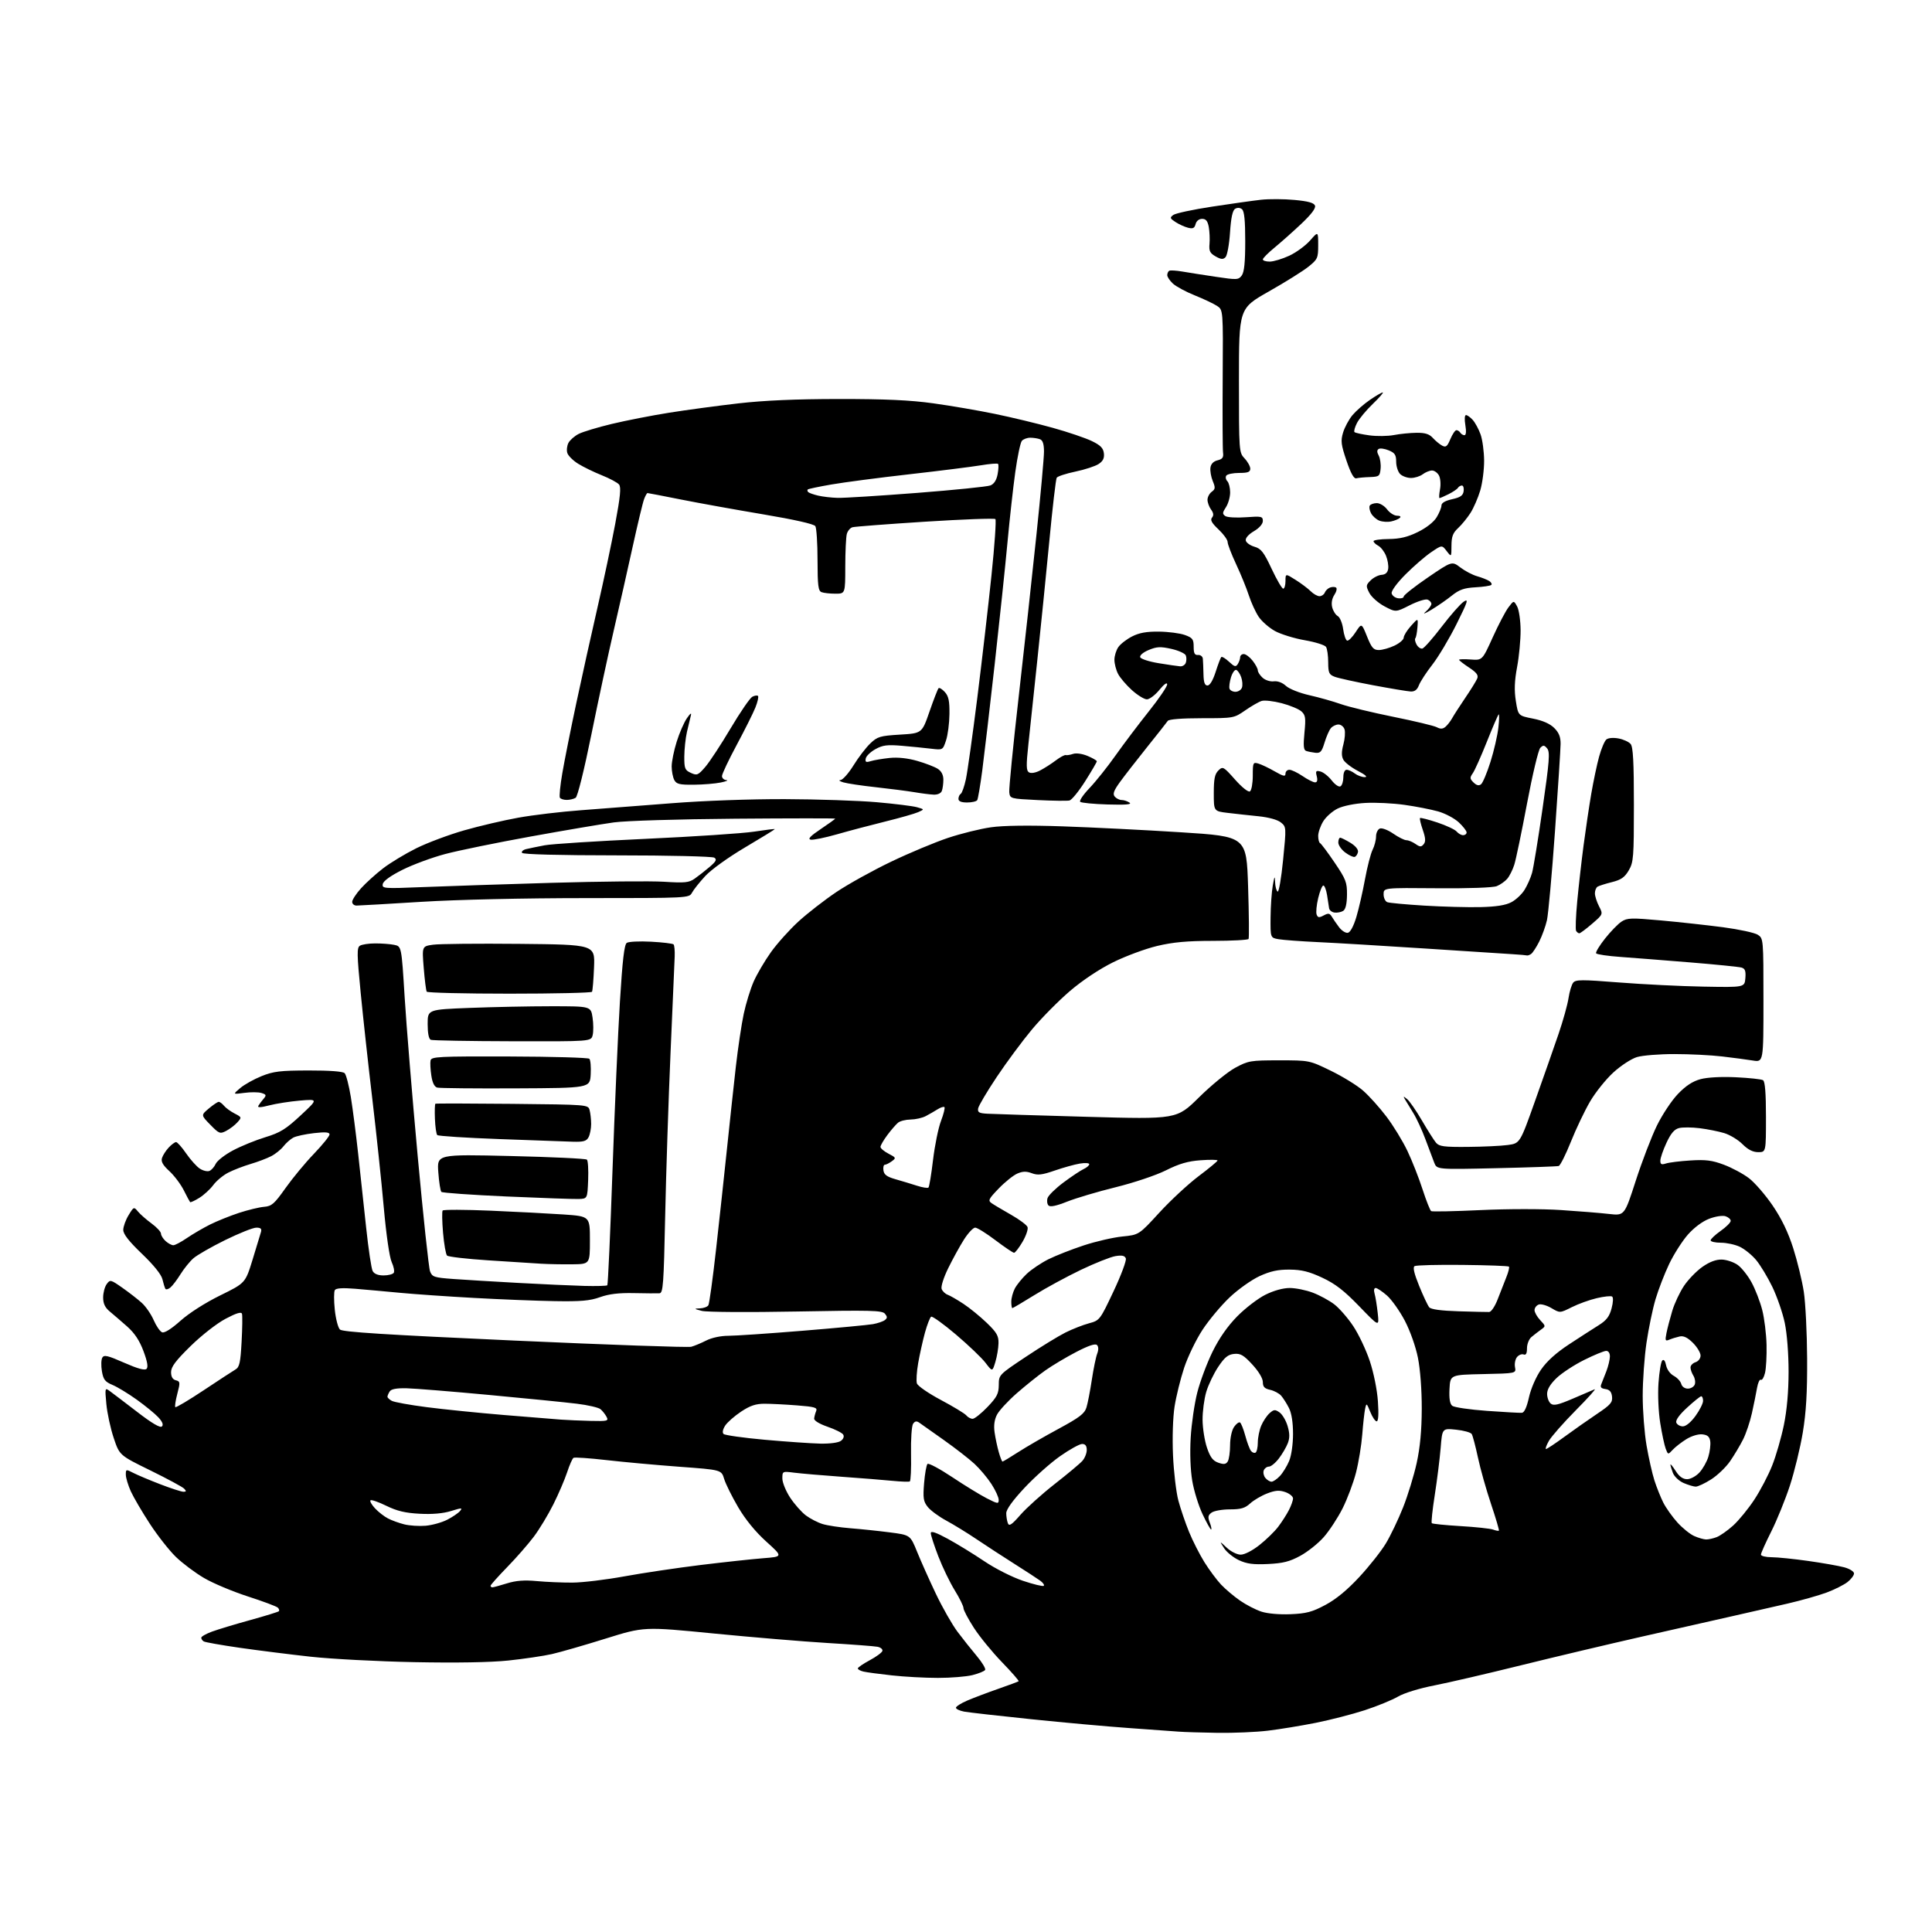 <?xml version="1.0" encoding="UTF-8" standalone="no"?>
<svg 
  version="1.1" 
  xmlns="http://www.w3.org/2000/svg" 
  xmlns:xlink="http://www.w3.org/1999/xlink" 
  xmlns:svg="http://www.w3.org/2000/svg"
  xmlns:rdf="http://www.w3.org/1999/02/22-rdf-syntax-ns#"
  xmlns:cc="http://creativecommons.org/ns#"
  xmlns:dc="http://purl.org/dc/elements/1.1/"
  viewBox="0 0 768 768"
  width="768"
  height="768"
>
<style>svg {background-color: white; }</style>"
<path stroke="none" fill="black" fill-rule="evenodd" d="M484.03,688.83C477.69,688.74 470.70,688.52 468.50,688.35C466.30,688.18 457.52,687.55 449.00,686.94C440.48,686.34 422.93,684.76 410.00,683.42C397.07,682.09 385.04,680.72 383.25,680.39C381.46,680.05 380.00,679.36 380.00,678.85C380.00,678.34 382.04,677.05 384.54,675.98C387.03,674.92 392.54,672.83 396.79,671.35C401.03,669.87 404.69,668.51 404.92,668.33C405.15,668.15 402.17,664.74 398.31,660.75C394.44,656.76 389.42,650.62 387.14,647.09C384.86,643.57 383.00,640.04 383.00,639.25C383.00,638.45 381.43,635.25 379.50,632.14C377.58,629.02 374.65,622.96 373.00,618.67C371.35,614.38 370.00,610.23 370.00,609.46C370.00,608.45 371.98,609.11 376.75,611.70C380.46,613.72 386.98,617.72 391.24,620.59C395.60,623.54 402.33,626.94 406.66,628.40C410.89,629.82 414.61,630.71 414.93,630.39C415.24,630.06 414.60,629.14 413.50,628.34C412.40,627.54 407.81,624.55 403.29,621.69C398.78,618.84 392.03,614.44 388.29,611.92C384.56,609.40 379.10,606.05 376.16,604.46C373.22,602.88 369.91,600.44 368.80,599.04C367.06,596.85 366.86,595.54 367.34,589.60C367.65,585.80 368.27,582.35 368.70,581.93C369.14,581.52 373.55,583.87 378.50,587.17C383.45,590.47 389.64,594.26 392.25,595.60C396.62,597.84 397.00,597.89 397.00,596.21C397.00,595.21 395.71,592.39 394.13,589.95C392.55,587.50 389.51,583.88 387.38,581.91C385.24,579.93 379.74,575.66 375.15,572.41C370.55,569.16 366.15,566.05 365.37,565.50C364.35,564.79 363.66,564.93 362.95,566.00C362.40,566.83 362.04,572.23 362.15,578.00C362.26,583.77 362.04,588.67 361.66,588.89C361.28,589.10 358.17,588.99 354.74,588.65C351.31,588.31 342.20,587.58 334.50,587.03C326.80,586.48 318.36,585.75 315.75,585.42C311.03,584.82 311.00,584.83 311.00,587.73C311.00,589.34 312.41,592.78 314.12,595.37C315.84,597.96 318.65,601.14 320.37,602.42C322.09,603.70 325.07,605.24 327.00,605.83C328.93,606.42 333.88,607.17 338.00,607.50C342.12,607.82 349.18,608.56 353.68,609.14C361.85,610.19 361.85,610.19 364.55,616.84C366.03,620.50 369.38,628.00 372.00,633.50C374.62,639.00 378.50,645.82 380.63,648.66C382.76,651.49 386.23,655.86 388.34,658.36C390.44,660.87 391.92,663.33 391.60,663.83C391.29,664.34 389.03,665.26 386.57,665.88C384.12,666.49 377.93,667.00 372.81,666.99C367.69,666.99 359.45,666.54 354.50,665.99C349.55,665.45 344.49,664.77 343.25,664.48C342.01,664.20 341.00,663.63 341.00,663.23C341.00,662.83 343.12,661.38 345.69,660.00C348.27,658.62 350.55,656.95 350.76,656.29C350.97,655.62 350.10,654.87 348.82,654.62C347.54,654.37 338.62,653.70 329.00,653.12C319.38,652.54 299.01,650.84 283.74,649.34C255.99,646.61 255.99,646.61 240.74,651.37C232.36,653.99 222.76,656.75 219.41,657.52C216.05,658.28 208.27,659.43 202.11,660.08C194.95,660.83 181.44,661.06 164.70,660.73C150.29,660.45 131.75,659.47 123.50,658.57C115.25,657.66 102.53,656.06 95.23,655.01C87.92,653.95 81.51,652.82 80.98,652.48C80.44,652.15 80.00,651.50 80.00,651.02C80.00,650.55 81.91,649.46 84.25,648.60C86.59,647.74 93.41,645.67 99.41,644.02C105.42,642.36 110.56,640.77 110.85,640.49C111.13,640.20 110.95,639.56 110.43,639.06C109.92,638.56 104.55,636.55 98.50,634.60C92.45,632.64 84.61,629.35 81.09,627.27C77.56,625.20 72.52,621.42 69.89,618.87C67.26,616.32 62.60,610.39 59.54,605.69C56.47,600.99 53.08,595.19 52.00,592.82C50.93,590.44 50.03,587.48 50.02,586.22C50.00,584.02 50.09,584.00 52.99,585.50C54.64,586.35 59.46,588.38 63.72,590.02C67.97,591.66 72.12,593.00 72.93,593.00C74.08,593.00 74.14,592.73 73.19,591.75C72.52,591.06 66.47,587.80 59.74,584.50C47.50,578.50 47.50,578.50 45.20,571.61C43.93,567.83 42.62,561.76 42.28,558.13C41.68,551.63 41.70,551.56 43.70,553.02C44.82,553.83 49.70,557.55 54.55,561.27C60.46,565.82 63.69,567.71 64.37,567.03C65.04,566.36 64.57,565.17 62.94,563.40C61.60,561.96 57.74,558.81 54.37,556.39C51.01,553.98 46.66,551.34 44.72,550.53C41.75,549.29 41.08,548.41 40.51,545.08C40.14,542.89 40.21,540.46 40.67,539.67C41.36,538.49 42.86,538.84 49.36,541.71C54.76,544.08 57.55,544.85 58.26,544.14C58.96,543.44 58.58,541.22 57.03,537.08C55.45,532.85 53.50,529.92 50.51,527.27C48.16,525.20 45.06,522.52 43.62,521.33C41.74,519.76 41.00,518.20 41.00,515.77C41.00,513.91 41.63,511.52 42.41,510.46C43.77,508.59 43.97,508.64 48.66,511.92C51.32,513.79 54.79,516.48 56.36,517.91C57.94,519.33 60.07,522.42 61.09,524.77C62.11,527.12 63.62,529.30 64.45,529.62C65.39,529.98 68.14,528.24 71.73,525.04C75.16,521.97 81.57,517.88 87.51,514.96C97.53,510.04 97.53,510.04 100.39,500.77C101.96,495.67 103.47,490.71 103.74,489.75C104.11,488.44 103.64,488.00 101.87,488.01C100.56,488.02 95.00,490.25 89.50,492.95C84.00,495.66 78.32,498.92 76.88,500.19C75.43,501.46 73.13,504.31 71.76,506.51C70.39,508.72 68.58,511.11 67.73,511.81C66.87,512.52 65.98,512.74 65.73,512.30C65.48,511.86 64.95,510.15 64.56,508.50C64.11,506.62 61.07,502.84 56.42,498.40C51.22,493.42 49.00,490.58 49.00,488.90C49.01,487.58 49.95,484.95 51.11,483.06C53.16,479.68 53.23,479.65 54.85,481.61C55.76,482.71 58.19,484.84 60.25,486.35C62.31,487.86 64.00,489.68 64.00,490.40C64.00,491.11 64.82,492.43 65.83,493.35C66.83,494.26 68.22,495.00 68.90,495.00C69.58,495.00 72.02,493.71 74.32,492.13C76.62,490.56 80.75,488.15 83.50,486.77C86.25,485.40 91.42,483.32 95.00,482.14C98.58,480.97 103.06,479.89 104.96,479.73C108.00,479.49 109.04,478.58 113.49,472.29C116.29,468.34 121.37,462.20 124.79,458.65C128.20,455.09 131.00,451.63 131.00,450.96C131.00,450.06 129.38,449.92 124.80,450.44C121.39,450.83 117.68,451.63 116.57,452.23C115.45,452.83 113.70,454.38 112.68,455.68C111.66,456.98 109.46,458.75 107.78,459.61C106.11,460.48 102.44,461.87 99.62,462.70C96.80,463.54 92.82,465.07 90.77,466.12C88.72,467.16 86.03,469.39 84.79,471.07C83.55,472.75 81.04,475.05 79.21,476.18C77.39,477.31 75.75,478.06 75.57,477.86C75.39,477.66 74.25,475.53 73.04,473.12C71.82,470.71 69.24,467.29 67.30,465.51C64.73,463.15 63.94,461.75 64.40,460.32C64.74,459.24 65.94,457.37 67.05,456.18C68.17,454.98 69.49,454.00 69.99,454.00C70.49,454.00 72.30,456.03 74.01,458.52C75.72,461.00 78.15,463.71 79.42,464.54C80.68,465.37 82.40,465.79 83.22,465.47C84.05,465.15 85.19,463.88 85.75,462.64C86.32,461.41 89.41,459.00 92.64,457.29C95.86,455.58 101.65,453.22 105.50,452.05C111.39,450.25 113.61,448.88 119.50,443.40C126.50,436.88 126.50,436.88 119.22,437.50C115.22,437.85 109.73,438.70 107.01,439.41C103.65,440.28 102.27,440.34 102.69,439.59C103.03,438.99 103.94,437.75 104.73,436.84C105.98,435.38 105.89,435.10 103.97,434.49C102.78,434.11 99.71,434.08 97.15,434.43C92.50,435.05 92.50,435.05 95.50,432.52C97.15,431.12 100.97,428.99 104.00,427.77C108.69,425.88 111.44,425.55 122.70,425.53C131.02,425.51 136.31,425.91 137.00,426.60C137.61,427.21 138.72,431.52 139.48,436.19C140.23,440.85 141.53,450.93 142.37,458.59C143.21,466.24 144.64,479.48 145.55,488.00C146.46,496.52 147.62,504.29 148.14,505.25C148.75,506.39 150.25,507.00 152.48,507.00C154.35,507.00 156.17,506.53 156.53,505.95C156.89,505.37 156.51,503.46 155.70,501.70C154.83,499.82 153.53,490.86 152.56,480.00C151.66,469.82 149.61,450.48 148.02,437.00C146.42,423.52 144.33,404.48 143.38,394.67C141.87,379.24 141.83,376.72 143.07,375.94C143.86,375.44 146.58,375.02 149.12,375.02C151.67,375.01 155.07,375.26 156.68,375.59C159.61,376.17 159.61,376.17 160.85,396.32C161.53,407.41 163.87,435.93 166.05,459.70C168.24,483.48 170.44,504.03 170.95,505.37C171.80,507.61 172.56,507.86 180.19,508.42C184.76,508.75 196.38,509.45 206.00,509.98C215.62,510.51 227.42,511.04 232.22,511.17C237.02,511.29 241.15,511.18 241.42,510.92C241.68,510.65 242.61,490.20 243.47,465.45C244.34,440.71 245.67,410.41 246.43,398.11C247.44,381.72 248.16,375.49 249.15,374.81C249.89,374.30 254.24,374.09 258.81,374.34C263.38,374.58 267.40,375.07 267.75,375.41C268.09,375.76 268.29,377.94 268.20,380.27C268.10,382.60 267.36,399.80 266.55,418.50C265.73,437.20 264.78,466.34 264.42,483.25C263.84,510.72 263.60,514.01 262.14,514.10C261.24,514.16 256.68,514.13 252.00,514.03C245.98,513.90 242.04,514.38 238.50,515.65C234.51,517.08 230.88,517.40 220.50,517.22C213.35,517.10 198.95,516.53 188.50,515.95C178.05,515.38 164.78,514.46 159.00,513.91C153.22,513.36 145.19,512.63 141.15,512.30C136.13,511.89 133.58,512.06 133.10,512.84C132.71,513.47 132.70,516.95 133.08,520.59C133.45,524.22 134.38,527.78 135.13,528.51C136.17,529.50 153.02,530.57 204.50,532.90C241.90,534.59 273.53,535.70 274.79,535.36C276.04,535.02 278.73,533.90 280.75,532.87C282.91,531.77 286.51,531.00 289.48,531.00C292.27,531.00 305.56,530.10 319.02,529.00C332.49,527.90 345.07,526.71 347.00,526.37C348.93,526.02 351.07,525.29 351.76,524.74C352.78,523.93 352.78,523.44 351.77,522.22C350.68,520.90 346.17,520.79 316.51,521.35C297.38,521.71 280.97,521.60 279.00,521.10C275.86,520.30 275.77,520.19 278.19,520.10C279.67,520.05 281.20,519.49 281.59,518.86C281.97,518.24 283.35,508.22 284.65,496.61C285.95,485.00 287.91,466.95 289.00,456.50C290.09,446.05 291.67,431.43 292.51,424.00C293.36,416.57 294.77,407.12 295.65,403.00C296.53,398.88 298.32,393.08 299.62,390.13C300.93,387.18 304.01,381.94 306.46,378.50C308.92,375.06 313.83,369.58 317.39,366.32C320.94,363.07 327.72,357.80 332.44,354.62C337.17,351.45 346.99,346.00 354.27,342.52C361.55,339.03 371.73,334.78 376.90,333.06C382.07,331.34 389.72,329.45 393.90,328.86C398.82,328.15 408.90,328.02 422.50,328.49C434.05,328.88 455.20,329.94 469.50,330.85C495.50,332.50 495.50,332.50 496.14,352.50C496.49,363.50 496.57,372.84 496.33,373.25C496.08,373.66 489.72,374.00 482.19,374.01C471.95,374.01 466.36,374.52 460.00,376.03C455.32,377.14 447.45,380.06 442.50,382.51C437.02,385.22 430.31,389.69 425.35,393.92C420.87,397.75 414.07,404.62 410.25,409.19C406.43,413.76 400.12,422.27 396.23,428.10C392.34,433.93 389.01,439.55 388.83,440.60C388.56,442.18 389.18,442.54 392.50,442.72C394.70,442.85 412.54,443.40 432.14,443.95C467.78,444.95 467.78,444.95 476.64,436.20C481.51,431.39 487.98,426.11 491.00,424.47C496.23,421.65 497.09,421.50 508.50,421.50C520.50,421.50 520.50,421.50 529.00,425.63C533.67,427.90 539.45,431.45 541.82,433.52C544.20,435.59 548.39,440.25 551.14,443.88C553.89,447.51 557.65,453.66 559.49,457.55C561.34,461.44 564.04,468.30 565.49,472.80C566.95,477.29 568.49,481.18 568.91,481.44C569.33,481.70 578.19,481.52 588.59,481.03C599.32,480.53 613.12,480.52 620.50,481.01C627.65,481.48 636.26,482.18 639.63,482.57C645.75,483.26 645.75,483.26 650.25,469.33C652.73,461.68 656.50,451.84 658.63,447.48C660.76,443.12 664.52,437.44 667.00,434.87C670.14,431.60 672.86,429.82 676.00,428.98C678.73,428.25 684.27,427.95 690.09,428.23C695.36,428.48 700.20,429.00 700.84,429.40C701.63,429.89 702.00,434.54 702.00,444.06C702.00,458.00 702.00,458.00 698.92,458.00C696.80,458.00 694.86,457.02 692.67,454.83C690.93,453.08 687.65,451.10 685.39,450.42C683.12,449.74 678.75,448.86 675.66,448.48C672.56,448.09 668.88,448.07 667.46,448.42C665.59,448.89 664.20,450.51 662.45,454.28C661.11,457.15 660.02,460.34 660.01,461.37C660.00,462.85 660.46,463.08 662.25,462.50C663.49,462.10 667.88,461.55 672.00,461.30C678.06,460.92 680.61,461.24 685.28,463.00C688.46,464.19 692.95,466.60 695.25,468.36C697.55,470.12 701.79,475.01 704.66,479.23C708.22,484.46 710.82,489.85 712.84,496.20C714.47,501.31 716.36,509.10 717.04,513.50C717.71,517.90 718.31,529.83 718.36,540.00C718.43,553.62 717.97,561.40 716.63,569.50C715.62,575.55 713.31,585.03 711.50,590.58C709.68,596.12 706.35,604.32 704.10,608.80C701.84,613.29 700.00,617.42 700.00,617.98C700.00,618.54 701.91,619.01 704.25,619.02C706.59,619.03 713.16,619.70 718.86,620.51C724.56,621.32 730.97,622.45 733.11,623.03C735.26,623.61 737.00,624.70 737.00,625.47C737.00,626.23 735.84,627.77 734.42,628.89C733.00,630.00 729.28,631.87 726.17,633.04C723.05,634.20 716.00,636.20 710.50,637.47C705.00,638.75 695.33,640.95 689.00,642.37C682.67,643.79 666.48,647.45 653.00,650.51C639.52,653.57 617.70,658.74 604.50,662.01C591.30,665.28 575.86,668.87 570.18,669.98C564.17,671.15 558.11,673.02 555.68,674.45C553.38,675.79 547.45,678.22 542.50,679.84C537.55,681.45 528.77,683.71 523.00,684.86C517.23,686.01 508.69,687.41 504.03,687.97C499.37,688.54 490.37,688.92 484.03,688.83zM513.03,641.67C519.29,641.41 521.61,640.79 526.86,637.99C531.08,635.74 535.54,632.07 540.33,626.90C544.28,622.65 549.03,616.64 550.90,613.54C552.77,610.44 555.85,604.00 557.74,599.24C559.63,594.48 562.07,586.52 563.16,581.54C564.52,575.30 565.14,568.63 565.17,560.00C565.19,552.54 564.58,544.37 563.65,539.73C562.75,535.24 560.54,529.02 558.42,524.97C556.40,521.13 553.21,516.64 551.34,514.99C549.46,513.35 547.44,512.00 546.85,512.00C546.20,512.00 546.03,512.90 546.42,514.25C546.78,515.49 547.34,518.98 547.67,522.00C548.27,527.50 548.27,527.50 540.35,519.30C534.30,513.04 530.82,510.34 525.65,507.92C520.41,505.47 517.45,504.73 512.67,504.69C508.02,504.65 505.06,505.29 500.71,507.27C497.54,508.73 492.18,512.52 488.82,515.71C485.45,518.89 480.60,524.69 478.03,528.60C475.47,532.50 472.17,539.31 470.71,543.73C469.25,548.15 467.54,555.08 466.91,559.13C466.24,563.41 465.98,571.54 466.29,578.50C466.58,585.10 467.54,593.20 468.42,596.50C469.30,599.80 471.22,605.42 472.68,609.00C474.15,612.58 476.90,617.98 478.78,621.00C480.67,624.02 483.63,628.01 485.35,629.85C487.08,631.69 490.48,634.56 492.90,636.24C495.31,637.92 499.14,639.90 501.40,640.64C503.83,641.44 508.56,641.86 513.03,641.67zM195.75,630.99C196.16,630.98 198.75,630.28 201.50,629.42C205.10,628.30 208.42,628.04 213.39,628.51C217.18,628.86 223.56,629.13 227.57,629.11C231.58,629.09 240.86,627.97 248.18,626.63C255.51,625.29 269.15,623.26 278.50,622.11C287.85,620.97 299.05,619.76 303.38,619.42C311.26,618.81 311.26,618.81 304.58,612.78C300.29,608.91 296.31,604.03 293.43,599.13C290.97,594.93 288.46,589.88 287.86,587.89C286.77,584.28 286.77,584.28 270.13,583.06C260.99,582.38 247.95,581.20 241.16,580.42C234.37,579.64 228.44,579.23 227.98,579.51C227.53,579.79 226.38,582.38 225.44,585.26C224.49,588.14 222.03,593.88 219.97,598.00C217.91,602.12 214.41,607.92 212.19,610.87C209.97,613.82 205.20,619.28 201.58,622.99C197.96,626.71 195.00,630.03 195.00,630.37C195.00,630.72 195.34,631.00 195.75,630.99zM504.04,621.72C498.17,622.00 495.61,621.66 492.46,620.18C490.24,619.14 487.59,616.98 486.57,615.39C484.72,612.50 484.72,612.50 487.67,615.25C489.32,616.79 491.75,618.00 493.21,618.00C494.73,618.00 497.86,616.39 500.66,614.17C503.32,612.07 506.67,608.81 508.10,606.92C509.53,605.04 511.45,602.06 512.35,600.30C513.26,598.54 514.00,596.45 514.00,595.65C514.00,594.85 512.62,593.72 510.94,593.13C508.55,592.30 506.97,592.42 503.69,593.68C501.39,594.57 498.35,596.36 496.95,597.65C494.91,599.52 493.27,600.00 488.89,600.00C485.86,600.00 482.59,600.58 481.63,601.28C480.20,602.32 480.07,603.06 480.92,605.28C481.49,606.78 481.72,608.00 481.43,608.00C481.15,608.00 479.62,605.26 478.03,601.90C476.45,598.55 474.60,592.59 473.94,588.65C473.21,584.32 472.96,577.56 473.32,571.50C473.64,566.00 474.82,557.90 475.95,553.50C477.07,549.10 479.80,541.82 482.00,537.33C484.67,531.91 487.98,527.17 491.82,523.26C495.02,520.02 500.05,516.16 503.01,514.68C506.34,513.02 510.03,512.00 512.69,512.00C515.05,512.00 519.18,512.84 521.87,513.86C524.56,514.88 528.39,516.96 530.37,518.47C532.36,519.99 535.75,523.87 537.90,527.10C540.06,530.32 543.03,536.59 544.51,541.03C546.06,545.68 547.43,552.46 547.74,557.05C548.10,562.22 547.92,565.00 547.25,565.00C546.68,565.00 545.53,563.31 544.70,561.25C543.26,557.67 543.17,557.62 542.66,560.00C542.36,561.38 541.85,565.99 541.52,570.25C541.19,574.52 540.07,581.33 539.03,585.39C537.99,589.45 535.58,595.86 533.68,599.64C531.77,603.41 528.41,608.54 526.21,611.03C524.01,613.53 519.82,616.87 516.89,618.46C512.68,620.76 510.02,621.43 504.04,621.72zM678.18,611.96C679.11,611.98 681.00,611.57 682.38,611.04C683.76,610.52 686.72,608.44 688.95,606.43C691.18,604.41 694.97,599.78 697.37,596.13C699.77,592.48 702.98,586.36 704.49,582.51C706.01,578.67 708.09,571.47 709.11,566.51C710.32,560.64 710.98,553.25 710.99,545.32C710.99,538.16 710.37,530.13 709.47,525.86C708.63,521.86 706.40,515.42 704.53,511.54C702.65,507.67 699.75,502.87 698.09,500.88C696.43,498.89 693.52,496.53 691.63,495.63C689.74,494.73 686.35,494.00 684.10,494.00C681.84,494.00 680.00,493.58 680.00,493.06C680.00,492.55 681.79,490.86 683.98,489.31C686.17,487.77 687.97,485.97 687.98,485.32C687.99,484.67 687.06,483.84 685.90,483.47C684.73,483.10 681.86,483.54 679.42,484.48C676.77,485.49 673.42,487.99 670.95,490.79C668.71,493.34 665.36,498.60 663.51,502.47C661.67,506.33 659.23,512.65 658.09,516.50C656.95,520.35 655.34,528.11 654.51,533.74C653.68,539.38 653.00,548.88 653.00,554.86C653.00,560.84 653.69,569.73 654.53,574.62C655.37,579.50 656.78,585.75 657.66,588.50C658.55,591.25 660.13,595.21 661.18,597.30C662.23,599.38 664.75,602.94 666.79,605.20C668.83,607.46 671.85,609.89 673.50,610.61C675.15,611.33 677.26,611.94 678.18,611.96zM595.84,608.46C596.02,608.30 594.61,603.51 592.70,597.83C590.79,592.15 588.45,583.84 587.50,579.37C586.54,574.89 585.43,570.70 585.04,570.06C584.64,569.41 581.84,568.63 578.81,568.32C573.31,567.75 573.31,567.75 572.68,575.63C572.32,579.96 571.27,588.33 570.35,594.24C569.42,600.15 568.88,605.22 569.16,605.49C569.44,605.77 574.58,606.29 580.58,606.65C586.59,607.00 592.40,607.63 593.50,608.03C594.60,608.44 595.65,608.63 595.84,608.46zM169.18,606.51C171.76,606.29 175.61,605.22 177.75,604.13C179.89,603.04 182.19,601.47 182.87,600.65C183.97,599.33 183.56,599.33 179.30,600.65C176.15,601.63 171.87,602.01 166.86,601.74C161.11,601.44 157.82,600.66 153.55,598.57C150.43,597.04 147.60,596.07 147.27,596.40C146.93,596.73 147.75,598.17 149.08,599.60C150.41,601.02 152.72,602.83 154.22,603.60C155.71,604.38 158.64,605.44 160.72,605.96C162.80,606.48 166.61,606.73 169.18,606.51zM405.64,602.17C408.04,599.42 414.16,593.92 419.25,589.93C424.34,585.95 429.29,581.81 430.25,580.73C431.21,579.66 432.00,577.70 432.00,576.39C432.00,574.73 431.43,574.00 430.16,574.00C429.14,574.00 425.19,576.19 421.37,578.87C417.56,581.55 411.19,587.23 407.22,591.48C402.56,596.46 400.00,600.02 400.00,601.52C400.00,602.79 400.29,604.58 400.64,605.50C401.15,606.82 402.15,606.16 405.64,602.17zM674.05,590.96C673.20,590.94 671.03,590.28 669.24,589.51C667.43,588.72 665.54,586.93 664.99,585.48C664.45,584.04 664.01,582.56 664.02,582.18C664.03,581.81 664.97,582.96 666.12,584.75C667.53,586.97 668.98,588.00 670.65,588.00C672.01,588.00 674.18,586.83 675.55,585.35C676.90,583.89 678.50,581.06 679.10,579.05C679.70,577.05 680.04,574.31 679.85,572.96C679.59,571.12 678.80,570.42 676.73,570.18C675.13,570.00 672.45,570.80 670.39,572.07C668.43,573.28 665.98,575.18 664.95,576.29C663.07,578.31 663.07,578.31 662.14,575.87C661.63,574.53 660.65,569.95 659.97,565.69C659.26,561.30 658.96,554.46 659.27,549.86C659.58,545.41 660.25,541.35 660.78,540.82C661.37,540.23 661.94,540.93 662.30,542.73C662.62,544.37 663.93,546.16 665.35,546.92C666.71,547.65 668.05,549.09 668.32,550.12C668.61,551.22 669.70,552.00 670.94,552.00C672.11,552.00 673.34,551.27 673.69,550.37C674.03,549.47 673.79,547.90 673.16,546.88C672.52,545.86 672.00,544.38 672.00,543.58C672.00,542.79 672.90,541.85 674.00,541.50C675.13,541.14 676.00,539.99 676.00,538.86C676.00,537.75 674.64,535.48 672.97,533.81C670.85,531.70 669.26,530.93 667.72,531.26C666.50,531.53 664.66,532.09 663.64,532.52C661.97,533.22 661.85,532.95 662.45,529.90C662.82,528.03 663.86,524.06 664.75,521.08C665.65,518.09 667.76,513.61 669.44,511.11C671.12,508.61 674.42,505.22 676.76,503.58C679.63,501.58 682.15,500.64 684.47,500.70C686.36,500.76 689.19,501.71 690.76,502.83C692.32,503.94 694.81,507.07 696.28,509.78C697.76,512.49 699.66,517.42 700.51,520.72C701.36,524.03 702.13,530.28 702.23,534.62C702.33,538.95 702.06,543.97 701.62,545.76C701.19,547.55 700.45,548.78 699.97,548.48C699.49,548.19 698.81,549.64 698.45,551.72C698.10,553.80 697.18,558.32 696.41,561.77C695.65,565.22 694.05,569.95 692.87,572.27C691.69,574.60 689.39,578.45 687.75,580.84C686.11,583.23 682.71,586.49 680.19,588.09C677.67,589.69 674.91,590.98 674.05,590.96zM505.45,589.00C506.11,589.00 507.61,587.98 508.78,586.74C509.95,585.49 511.60,582.81 512.45,580.77C513.35,578.61 514.00,574.11 514.00,569.98C514.00,565.44 513.42,561.75 512.38,559.70C511.49,557.94 510.09,555.74 509.28,554.81C508.46,553.88 506.49,552.83 504.90,552.48C502.67,551.99 502.00,551.28 502.00,549.40C502.00,547.92 500.35,545.17 497.83,542.43C494.36,538.67 493.13,537.95 490.58,538.20C488.16,538.44 486.80,539.54 484.26,543.35C482.48,546.02 480.34,550.49 479.51,553.28C478.68,556.08 478.02,561.09 478.04,564.43C478.07,567.77 478.86,572.74 479.79,575.49C481.10,579.32 482.15,580.70 484.31,581.45C486.48,582.21 487.33,582.09 488.04,580.96C488.55,580.16 488.98,577.24 488.98,574.47C488.99,571.55 489.66,568.51 490.57,567.21C491.43,565.97 492.49,565.19 492.93,565.46C493.37,565.73 494.31,568.10 495.02,570.72C495.73,573.35 496.74,576.06 497.27,576.74C497.80,577.42 498.63,577.73 499.11,577.43C499.60,577.13 500.00,575.32 500.00,573.41C500.00,571.50 500.61,568.49 501.36,566.72C502.11,564.95 503.60,562.72 504.67,561.77C506.37,560.26 506.86,560.22 508.63,561.45C509.74,562.23 511.18,564.65 511.83,566.84C512.70,569.74 512.73,571.57 511.94,573.65C511.35,575.21 509.75,577.96 508.38,579.75C507.02,581.54 505.23,583.00 504.42,583.00C503.60,583.00 502.68,583.68 502.36,584.51C502.04,585.34 502.33,586.69 503.01,587.51C503.69,588.33 504.79,589.00 505.45,589.00zM398.51,581.00C398.74,581.00 401.55,579.31 404.74,577.25C407.94,575.19 415.14,571.02 420.75,568.00C429.10,563.49 431.11,561.96 431.88,559.50C432.39,557.85 433.35,552.91 434.01,548.53C434.67,544.15 435.63,539.46 436.15,538.12C436.74,536.55 436.71,535.31 436.07,534.67C435.39,533.99 432.66,534.91 427.78,537.45C423.78,539.53 418.25,542.83 415.50,544.78C412.75,546.72 407.66,550.80 404.18,553.84C400.71,556.88 397.17,560.71 396.32,562.35C395.28,564.35 394.97,566.68 395.37,569.42C395.69,571.66 396.44,575.19 397.03,577.25C397.61,579.31 398.28,581.00 398.51,581.00zM614.57,576.00C614.95,576.00 618.24,573.82 621.88,571.15C625.52,568.48 631.34,564.40 634.81,562.07C640.23,558.44 641.07,557.47 640.81,555.17C640.59,553.25 639.85,552.41 638.17,552.17C636.43,551.92 636.03,551.42 636.56,550.17C636.95,549.25 637.86,546.92 638.59,545.00C639.32,543.08 639.93,540.49 639.96,539.25C639.98,537.88 639.40,537.00 638.48,537.00C637.64,537.00 633.70,538.62 629.73,540.60C625.75,542.58 620.81,545.82 618.75,547.80C616.25,550.21 615.00,552.30 615.00,554.08C615.00,555.55 615.64,557.29 616.43,557.94C617.57,558.89 619.38,558.48 625.18,556.00C629.21,554.27 633.12,552.60 633.88,552.27C634.64,551.95 631.26,555.72 626.38,560.64C621.50,565.57 616.69,571.04 615.69,572.80C614.70,574.56 614.19,576.00 614.57,576.00zM326.06,573.86C329.96,573.94 333.30,573.49 334.29,572.75C335.29,572.00 335.65,571.00 335.18,570.26C334.74,569.57 331.94,568.17 328.94,567.14C325.68,566.01 323.56,564.71 323.64,563.88C323.72,563.12 324.07,561.78 324.44,560.90C325.00,559.54 323.87,559.21 316.80,558.66C312.23,558.30 306.44,558.01 303.92,558.01C300.46,558.00 298.19,558.76 294.60,561.14C292.00,562.87 289.15,565.36 288.28,566.69C287.33,568.15 287.06,569.46 287.62,570.02C288.12,570.52 295.50,571.56 304.02,572.33C312.53,573.09 322.45,573.78 326.06,573.86zM668.96,567.00C670.19,567.00 672.17,565.36 673.99,562.85C675.65,560.57 677.00,557.87 677.00,556.85C677.00,555.83 676.66,555.02 676.25,555.04C675.84,555.06 673.32,557.09 670.65,559.55C667.55,562.39 666.00,564.56 666.36,565.51C666.68,566.33 667.85,567.00 668.96,567.00zM234.79,564.83C241.56,564.99 242.00,564.87 241.09,563.17C240.55,562.16 239.47,560.80 238.69,560.16C237.91,559.51 233.72,558.54 229.38,558.01C225.05,557.47 209.35,555.90 194.50,554.52C179.65,553.13 164.86,551.94 161.64,551.86C157.62,551.77 155.51,552.17 154.91,553.12C154.43,553.88 154.02,554.82 154.02,555.21C154.01,555.61 154.79,556.35 155.75,556.86C156.71,557.38 162.96,558.51 169.64,559.37C176.32,560.24 190.04,561.63 200.14,562.47C210.24,563.31 220.53,564.14 223.00,564.32C225.47,564.50 230.78,564.73 234.79,564.83zM386.64,564.00C387.41,564.00 390.05,561.89 392.52,559.32C396.31,555.36 397.00,554.01 397.03,550.57C397.05,546.51 397.09,546.48 407.78,539.36C413.67,535.43 420.76,531.09 423.52,529.71C426.28,528.33 430.48,526.68 432.87,526.04C437.16,524.88 437.25,524.76 442.66,513.30C445.66,506.94 447.85,501.06 447.54,500.24C447.12,499.14 446.03,498.90 443.44,499.32C441.50,499.63 435.32,502.09 429.70,504.77C424.09,507.46 415.75,511.98 411.17,514.83C406.59,517.67 402.65,520.00 402.42,520.00C402.19,520.00 402.00,518.85 402.00,517.45C402.00,516.05 402.64,513.69 403.41,512.20C404.19,510.72 406.33,508.08 408.16,506.36C410.00,504.63 413.87,502.03 416.76,500.58C419.66,499.14 425.96,496.66 430.76,495.08C435.57,493.49 442.48,491.90 446.13,491.53C452.76,490.87 452.76,490.87 460.85,482.04C465.30,477.19 472.33,470.67 476.47,467.55C480.61,464.44 484.00,461.63 484.00,461.31C484.00,460.99 480.96,460.95 477.25,461.22C472.19,461.59 468.75,462.59 463.50,465.22C459.56,467.19 450.82,470.13 443.50,471.94C436.35,473.70 427.65,476.29 424.16,477.68C419.90,479.38 417.48,479.88 416.81,479.21C416.25,478.65 416.08,477.33 416.42,476.25C416.76,475.18 419.62,472.39 422.77,470.04C425.92,467.69 429.51,465.30 430.75,464.72C431.99,464.15 433.00,463.28 433.00,462.79C433.00,462.31 431.31,462.19 429.25,462.54C427.19,462.88 422.70,464.13 419.28,465.31C414.22,467.06 412.52,467.26 410.16,466.37C407.99,465.55 406.54,465.58 404.38,466.52C402.80,467.21 399.48,469.88 397.00,472.45C392.93,476.68 392.67,477.24 394.22,478.31C395.17,478.97 398.64,481.02 401.92,482.89C405.20,484.75 408.15,486.95 408.46,487.77C408.78,488.59 407.88,491.23 406.48,493.63C405.07,496.03 403.55,498.00 403.11,498.00C402.66,498.00 399.33,495.75 395.69,493.00C392.06,490.25 388.44,488.00 387.65,488.00C386.86,488.00 384.85,490.14 383.19,492.75C381.53,495.36 378.72,500.48 376.93,504.13C375.08,507.91 373.96,511.46 374.32,512.40C374.67,513.30 375.75,514.34 376.73,514.69C377.70,515.05 380.52,516.67 383.00,518.31C385.48,519.94 389.64,523.34 392.25,525.85C396.22,529.68 396.99,531.00 396.92,533.96C396.88,535.91 396.32,539.26 395.67,541.41C394.49,545.32 394.49,545.32 391.75,541.73C390.24,539.76 384.96,534.71 380.01,530.51C375.06,526.31 370.62,523.12 370.15,523.41C369.67,523.70 368.57,526.55 367.69,529.72C366.82,532.90 365.61,538.33 365.00,541.80C364.39,545.26 364.16,548.92 364.48,549.92C364.79,550.93 369.09,553.89 374.02,556.51C378.94,559.13 383.49,561.88 384.11,562.63C384.73,563.39 385.87,564.00 386.64,564.00zM604.98,561.61C605.94,561.53 606.92,559.38 607.78,555.49C608.56,551.99 610.55,547.41 612.57,544.47C614.88,541.11 618.59,537.76 623.76,534.37C628.02,531.58 633.30,528.17 635.50,526.80C638.58,524.88 639.77,523.33 640.62,520.13C641.28,517.65 641.36,515.72 640.82,515.39C640.32,515.08 637.56,515.37 634.70,516.05C631.84,516.72 627.38,518.33 624.80,519.63C620.09,521.99 620.09,521.99 616.68,519.97C614.80,518.87 612.53,518.24 611.63,518.59C610.74,518.93 610.00,519.92 610.00,520.79C610.00,521.66 611.01,523.45 612.25,524.77C614.49,527.15 614.49,527.17 612.50,528.60C611.40,529.39 609.71,530.70 608.75,531.51C607.79,532.32 607.00,534.32 607.00,535.96C607.00,538.04 606.60,538.78 605.66,538.42C604.92,538.14 603.75,538.60 603.04,539.45C602.34,540.30 601.98,542.10 602.24,543.47C602.71,545.94 602.71,545.94 589.61,546.22C576.50,546.50 576.50,546.50 576.20,552.09C576.00,555.91 576.34,558.04 577.28,558.82C578.03,559.44 584.24,560.35 591.07,560.84C597.91,561.33 604.17,561.68 604.98,561.61zM80.94,552.67C86.87,548.72 92.57,545.00 93.61,544.39C95.20,543.46 95.59,541.69 96.04,533.39C96.34,527.95 96.41,522.94 96.19,522.25C95.91,521.37 93.94,521.97 89.64,524.25C86.17,526.09 80.14,530.80 75.75,535.10C69.81,540.92 68.00,543.34 68.00,545.44C68.00,547.29 68.62,548.35 69.89,548.68C71.64,549.14 71.68,549.52 70.49,554.03C69.79,556.70 69.43,559.09 69.69,559.36C69.95,559.62 75.01,556.61 80.94,552.67zM591.97,521.54C592.79,521.51 594.28,519.27 595.35,516.49C596.40,513.75 597.94,509.81 598.78,507.74C599.62,505.67 600.09,503.76 599.83,503.50C599.56,503.23 591.26,502.92 581.38,502.82C571.50,502.71 562.92,502.93 562.31,503.31C561.56,503.77 562.15,506.29 564.14,511.18C565.75,515.14 567.55,518.95 568.13,519.66C568.83,520.50 572.77,521.04 579.85,521.26C585.71,521.44 591.16,521.57 591.97,521.54zM227.50,502.58C223.65,502.63 218.03,502.52 215.00,502.34C211.97,502.15 202.55,501.55 194.05,501.00C185.55,500.45 178.19,499.59 177.71,499.11C177.22,498.62 176.51,494.56 176.12,490.08C175.74,485.60 175.66,481.61 175.96,481.21C176.26,480.80 184.82,480.83 195.00,481.26C205.18,481.69 218.22,482.38 224.00,482.77C234.50,483.50 234.50,483.50 234.50,493.00C234.50,502.50 234.50,502.50 227.50,502.58zM230.00,476.62C228.07,476.68 215.17,476.23 201.33,475.62C187.49,475.00 175.84,474.18 175.45,473.79C175.06,473.39 174.51,469.87 174.23,465.95C173.72,458.84 173.72,458.84 203.11,459.54C219.27,459.92 232.86,460.56 233.30,460.97C233.74,461.37 233.96,465.03 233.80,469.10C233.50,476.50 233.50,476.50 230.00,476.62zM369.08,472.07C369.40,471.76 370.22,466.81 370.90,461.07C371.59,455.33 373.00,448.38 374.05,445.63C375.10,442.87 375.72,440.38 375.43,440.10C375.14,439.81 373.92,440.20 372.70,440.97C371.49,441.73 369.38,442.95 368.00,443.67C366.62,444.40 363.93,445.00 362.00,445.03C360.07,445.05 357.82,445.61 357.00,446.28C356.18,446.95 354.26,449.16 352.75,451.18C351.24,453.21 350.00,455.34 350.00,455.91C350.00,456.48 351.44,457.69 353.19,458.60C356.21,460.16 356.28,460.32 354.50,461.62C353.46,462.38 352.22,463.00 351.74,463.00C351.26,463.00 351.00,464.01 351.18,465.25C351.42,466.96 352.57,467.80 356.00,468.77C358.48,469.47 362.30,470.63 364.50,471.34C366.70,472.05 368.76,472.38 369.08,472.07zM594.85,464.37C571.21,464.91 571.21,464.91 570.14,462.21C569.55,460.72 567.97,456.52 566.63,452.88C565.28,449.23 563.10,444.51 561.77,442.38C560.44,440.24 558.97,437.82 558.49,437.00C557.73,435.69 557.84,435.68 559.36,436.92C560.32,437.70 562.97,441.52 565.24,445.42C567.51,449.31 570.03,453.29 570.84,454.25C572.09,455.73 574.00,455.99 583.40,455.91C589.51,455.86 596.69,455.53 599.36,455.16C604.22,454.50 604.22,454.50 610.26,437.50C613.59,428.15 617.77,416.21 619.56,410.97C621.35,405.73 623.13,399.34 623.51,396.77C623.90,394.20 624.73,391.44 625.36,390.64C626.35,389.38 628.75,389.37 643.66,390.55C653.10,391.29 668.18,392.04 677.16,392.20C693.50,392.50 693.50,392.50 693.81,388.83C694.04,386.00 693.70,385.05 692.31,384.63C691.31,384.34 682.17,383.41 672.00,382.58C661.83,381.75 649.33,380.77 644.23,380.40C639.13,380.04 634.74,379.39 634.48,378.96C634.21,378.53 635.80,375.90 638.01,373.11C640.22,370.32 643.17,367.28 644.57,366.36C646.87,364.86 648.41,364.81 660.31,365.89C667.56,366.55 678.67,367.77 685.00,368.60C691.33,369.44 697.51,370.78 698.75,371.58C700.98,373.03 701.00,373.23 701.00,397.65C701.00,422.26 701.00,422.26 696.75,421.57C694.41,421.19 688.90,420.46 684.50,419.95C680.10,419.43 671.60,419.01 665.62,419.01C659.63,419.00 652.93,419.54 650.73,420.20C648.51,420.86 644.31,423.60 641.33,426.33C638.36,429.04 634.19,434.25 632.06,437.90C629.92,441.56 626.50,448.74 624.45,453.86C622.40,458.98 620.22,463.32 619.61,463.50C619.00,463.68 607.86,464.08 594.85,464.37zM227.71,453.85C224.85,453.76 211.70,453.29 198.51,452.80C185.31,452.32 174.20,451.60 173.82,451.21C173.43,450.82 173.01,447.91 172.89,444.75C172.76,441.59 172.85,438.89 173.08,438.75C173.31,438.61 187.07,438.64 203.65,438.80C233.73,439.11 233.80,439.11 234.38,441.30C234.71,442.51 234.98,444.99 234.99,446.82C234.99,448.64 234.53,451.00 233.96,452.07C233.13,453.63 231.94,453.97 227.71,453.85zM89.90,449.55C87.46,450.81 87.08,450.67 83.59,447.09C79.87,443.29 79.87,443.29 83.01,440.64C84.74,439.19 86.51,438.00 86.95,438.00C87.39,438.00 88.34,438.70 89.05,439.57C89.77,440.43 91.66,441.81 93.27,442.64C96.12,444.11 96.14,444.19 94.34,446.17C93.33,447.29 91.33,448.81 89.90,449.55zM205.00,432.64C188.78,432.72 174.74,432.58 173.80,432.33C172.68,432.03 171.88,430.40 171.46,427.55C171.10,425.18 170.96,422.48 171.15,421.56C171.47,420.03 174.25,419.89 202.48,419.97C219.51,420.02 233.83,420.43 234.28,420.88C234.74,421.34 234.98,424.14 234.81,427.11C234.50,432.50 234.50,432.50 205.00,432.64zM203.73,413.92C186.55,413.88 171.94,413.62 171.25,413.34C170.45,413.02 170.00,410.75 170.00,407.07C170.00,401.31 170.00,401.31 186.66,400.66C195.82,400.30 210.42,400.00 219.10,400.00C234.88,400.00 234.88,400.00 235.55,404.49C235.92,406.96 235.94,410.11 235.59,411.49C234.96,414.00 234.96,414.00 203.73,413.92zM202.50,395.00C184.69,395.00 169.90,394.64 169.63,394.21C169.36,393.77 168.82,389.53 168.44,384.79C167.74,376.16 167.74,376.16 172.12,375.54C174.53,375.19 190.00,375.04 206.50,375.20C236.50,375.50 236.50,375.50 236.14,384.50C235.94,389.45 235.58,393.84 235.33,394.25C235.08,394.66 220.31,395.00 202.50,395.00zM607.00,379.80C606.73,379.71 604.25,379.49 601.50,379.32C598.75,379.14 583.00,378.12 566.50,377.05C550.00,375.97 530.88,374.83 524.00,374.51C517.12,374.19 510.04,373.66 508.25,373.35C505.00,372.78 505.00,372.78 505.07,364.64C505.11,360.16 505.51,354.48 505.95,352.00C506.63,348.15 506.77,347.96 506.87,350.69C506.94,352.45 507.39,354.13 507.88,354.42C508.36,354.72 509.34,349.06 510.05,341.84C511.35,328.78 511.34,328.70 509.16,326.93C507.83,325.85 504.33,324.89 500.24,324.47C496.53,324.10 491.02,323.49 488.00,323.13C482.50,322.47 482.50,322.47 482.50,315.27C482.50,309.61 482.89,307.69 484.33,306.28C486.09,304.57 486.34,304.70 490.95,309.89C493.74,313.03 496.21,314.99 496.87,314.58C497.49,314.20 498.00,311.40 498.00,308.37C498.00,303.13 498.11,302.90 500.25,303.54C501.49,303.91 504.41,305.30 506.75,306.65C510.19,308.62 511.00,308.79 511.00,307.54C511.00,306.69 511.70,306.00 512.55,306.00C513.41,306.00 515.76,307.12 517.79,308.50C519.81,309.88 522.04,311.00 522.75,311.00C523.61,311.00 523.84,310.20 523.43,308.57C522.90,306.47 523.11,306.22 524.93,306.69C526.10,307.00 528.11,308.60 529.40,310.26C530.73,311.95 532.25,312.96 532.88,312.57C533.50,312.19 534.00,310.56 534.00,308.94C534.00,307.18 534.53,306.00 535.31,306.00C536.03,306.00 537.49,306.66 538.56,307.47C539.63,308.28 541.40,308.93 542.50,308.92C543.78,308.91 542.80,308.02 539.78,306.45C537.19,305.10 534.59,303.10 534.00,301.99C533.23,300.57 533.24,298.83 534.01,295.95C534.61,293.72 534.82,291.02 534.48,289.95C534.14,288.88 533.05,288.00 532.06,288.00C531.06,288.00 529.70,288.66 529.03,289.47C528.36,290.28 527.23,292.86 526.52,295.22C525.43,298.83 524.86,299.46 522.86,299.24C521.56,299.09 519.91,298.76 519.19,298.50C518.19,298.13 518.04,296.40 518.54,291.26C519.12,285.39 518.96,284.27 517.33,282.79C516.29,281.86 512.77,280.39 509.51,279.54C506.25,278.69 502.66,278.28 501.54,278.63C500.42,278.97 497.48,280.66 495.00,282.38C490.53,285.48 490.41,285.50 477.71,285.50C469.83,285.50 464.66,285.91 464.21,286.56C463.82,287.14 460.10,291.87 455.93,297.06C451.77,302.25 446.94,308.48 445.18,310.90C442.74,314.28 442.26,315.61 443.12,316.65C443.74,317.39 444.98,318.01 445.87,318.02C446.77,318.02 448.18,318.49 449.00,319.06C450.06,319.79 447.52,320.00 440.33,319.79C434.74,319.63 429.82,319.15 429.39,318.73C428.97,318.30 430.65,315.83 433.14,313.23C435.62,310.63 440.30,304.77 443.52,300.20C446.75,295.64 452.68,287.79 456.69,282.76C460.71,277.72 463.98,272.91 463.97,272.05C463.95,271.10 462.74,271.96 460.87,274.25C459.18,276.31 456.95,278.00 455.91,278.00C454.86,278.00 452.18,276.35 449.94,274.33C447.70,272.30 445.22,269.40 444.44,267.87C443.65,266.35 443.00,263.83 443.00,262.27C443.00,260.72 443.70,258.44 444.57,257.21C445.43,255.98 447.88,254.08 450.03,252.99C452.85,251.55 455.79,251.02 460.71,251.08C464.44,251.12 469.07,251.72 471.00,252.42C474.07,253.53 474.50,254.11 474.50,257.09C474.50,259.72 474.90,260.47 476.25,260.36C477.21,260.28 478.07,260.96 478.15,261.86C478.23,262.76 478.35,265.52 478.40,268.00C478.47,271.29 478.90,272.50 480.00,272.50C480.93,272.50 482.15,270.47 483.23,267.11C484.18,264.14 485.19,261.47 485.48,261.18C485.77,260.90 487.15,261.74 488.56,263.05C490.71,265.07 491.25,265.22 492.04,263.97C492.55,263.16 492.98,261.94 492.98,261.25C492.99,260.56 493.64,260.00 494.43,260.00C495.21,260.00 496.79,261.19 497.93,262.63C499.07,264.08 500.00,265.81 500.00,266.48C500.00,267.15 500.86,268.47 501.92,269.43C502.98,270.39 504.96,271.02 506.34,270.84C507.87,270.64 509.76,271.34 511.17,272.64C512.48,273.85 516.56,275.47 520.50,276.36C524.35,277.23 529.98,278.82 533.00,279.89C536.02,280.96 545.41,283.23 553.85,284.94C562.29,286.64 570.08,288.51 571.16,289.09C572.58,289.85 573.53,289.81 574.57,288.94C575.36,288.28 576.57,286.73 577.26,285.49C577.94,284.26 580.30,280.60 582.49,277.37C584.69,274.14 586.81,270.71 587.21,269.74C587.77,268.41 586.99,267.36 583.97,265.36C581.79,263.92 580.00,262.53 580.00,262.28C580.00,262.03 582.08,261.97 584.62,262.16C589.24,262.50 589.24,262.50 593.37,253.38C595.64,248.36 598.45,242.99 599.62,241.45C601.74,238.64 601.74,238.64 603.08,241.07C603.82,242.42 604.43,246.61 604.46,250.50C604.48,254.35 603.86,260.94 603.07,265.15C602.03,270.72 601.90,274.38 602.57,278.65C603.50,284.50 603.50,284.50 609.39,285.66C613.29,286.43 616.14,287.69 617.84,289.39C619.71,291.25 620.39,292.97 620.36,295.72C620.34,297.80 619.34,313.42 618.13,330.43C616.92,347.44 615.48,363.34 614.94,365.77C614.40,368.19 613.00,372.05 611.84,374.34C610.68,376.63 609.23,378.83 608.62,379.23C608.00,379.64 607.27,379.90 607.00,379.80zM535.80,370.80C536.77,370.61 538.08,368.16 539.18,364.50C540.16,361.20 541.71,354.45 542.61,349.50C543.52,344.55 544.88,339.28 545.63,337.80C546.38,336.31 547.00,333.94 547.00,332.52C547.00,331.10 547.69,329.67 548.53,329.35C549.37,329.03 551.75,329.94 553.83,331.38C555.91,332.82 558.27,334.00 559.08,334.00C559.89,334.00 561.51,334.67 562.67,335.48C564.46,336.73 564.96,336.75 565.93,335.59C566.79,334.55 566.70,333.16 565.58,329.90C564.76,327.52 564.26,325.40 564.48,325.19C564.70,324.97 567.79,325.77 571.36,326.95C574.93,328.14 578.39,329.76 579.05,330.56C579.71,331.35 580.86,332.00 581.62,332.00C582.38,332.00 583.00,331.51 583.00,330.90C583.00,330.30 581.60,328.50 579.89,326.90C578.18,325.30 574.47,323.34 571.64,322.54C568.81,321.75 562.80,320.57 558.28,319.94C553.76,319.30 546.78,318.96 542.78,319.18C538.56,319.41 533.93,320.35 531.77,321.40C529.71,322.40 527.12,324.68 526.02,326.47C524.91,328.27 524.00,330.88 524.00,332.28C524.00,333.69 524.34,334.98 524.76,335.17C525.18,335.35 527.76,338.81 530.51,342.86C535.03,349.52 535.49,350.74 535.45,355.68C535.41,359.30 534.90,361.46 533.95,362.08C533.15,362.59 531.60,362.90 530.51,362.76C529.42,362.62 528.43,361.82 528.33,361.00C528.22,360.18 527.86,357.81 527.52,355.75C527.18,353.69 526.52,352.00 526.05,352.00C525.58,352.00 524.66,354.26 524.00,357.01C523.34,359.77 523.06,362.71 523.38,363.55C523.87,364.81 524.37,364.87 526.19,363.90C528.05,362.90 528.58,363.00 529.46,364.46C530.03,365.43 531.34,367.32 532.36,368.66C533.39,370.00 534.94,370.97 535.80,370.80zM627.81,371.00C627.43,371.00 626.86,370.58 626.54,370.06C626.21,369.54 626.41,364.21 626.98,358.21C627.55,352.22 628.68,342.23 629.50,336.01C630.32,329.79 631.69,320.61 632.54,315.60C633.40,310.60 634.80,303.92 635.67,300.77C636.54,297.61 637.84,294.55 638.55,293.96C639.31,293.33 641.32,293.16 643.39,293.55C645.34,293.91 647.51,294.91 648.21,295.76C649.18,296.92 649.50,302.96 649.50,319.90C649.50,340.88 649.35,342.75 647.45,346.00C645.83,348.76 644.41,349.75 640.75,350.66C638.19,351.30 635.63,352.11 635.05,352.47C634.47,352.83 634.00,354.01 634.00,355.11C634.00,356.20 634.74,358.52 635.64,360.26C637.27,363.43 637.27,363.43 632.89,367.21C630.47,369.29 628.19,371.00 627.81,371.00zM588.50,360.59C594.77,360.44 598.50,359.85 600.79,358.64C602.61,357.68 604.97,355.46 606.05,353.70C607.13,351.94 608.47,348.93 609.01,347.00C609.56,345.07 611.45,333.53 613.20,321.34C615.92,302.48 616.19,298.94 615.03,297.54C613.88,296.15 613.46,296.11 612.29,297.28C611.54,298.03 609.17,307.97 607.03,319.35C604.89,330.74 602.60,341.73 601.94,343.78C601.29,345.82 600.02,348.34 599.12,349.36C598.23,350.39 596.38,351.69 595.00,352.25C593.52,352.85 583.85,353.20 571.25,353.09C550.00,352.90 550.00,352.90 550.00,355.48C550.00,356.90 550.66,358.32 551.47,358.63C552.28,358.94 558.91,359.55 566.22,360.00C573.52,360.44 583.55,360.71 588.50,360.59zM141.75,359.98C140.79,359.99 140.00,359.33 140.00,358.50C140.00,357.68 141.58,355.25 143.52,353.11C145.46,350.96 149.40,347.40 152.27,345.19C155.15,342.97 161.10,339.38 165.50,337.19C169.90,335.01 178.45,331.81 184.50,330.08C190.55,328.35 200.25,326.08 206.05,325.04C211.85,323.99 223.10,322.65 231.05,322.07C239.00,321.48 255.18,320.24 267.00,319.30C279.58,318.30 298.25,317.63 312.00,317.67C324.93,317.71 341.35,318.26 348.50,318.89C355.65,319.52 362.85,320.41 364.50,320.88C367.50,321.72 367.50,321.72 365.00,322.84C363.62,323.46 357.77,325.12 352.00,326.55C346.23,327.97 337.56,330.26 332.75,331.64C327.93,333.02 323.21,333.98 322.25,333.78C321.00,333.53 322.16,332.31 326.25,329.57C329.41,327.45 332.00,325.59 332.00,325.42C332.00,325.26 314.11,325.27 292.25,325.45C269.55,325.63 248.85,326.26 244.00,326.92C239.32,327.56 224.47,330.08 211.00,332.52C197.53,334.96 182.22,338.09 177.00,339.48C171.78,340.86 164.13,343.69 160.01,345.75C155.27,348.12 152.39,350.20 152.16,351.40C151.81,353.22 152.44,353.27 168.15,352.63C177.14,352.26 200.25,351.50 219.50,350.93C238.75,350.37 258.77,350.18 264.00,350.51C272.18,351.03 273.86,350.87 276.09,349.31C277.52,348.31 280.19,346.23 282.02,344.67C284.68,342.40 285.06,341.65 283.93,340.93C283.14,340.44 265.76,340.02 245.31,340.02C222.36,340.01 207.89,339.63 207.52,339.03C207.19,338.50 207.95,337.81 209.21,337.52C210.47,337.22 213.75,336.54 216.50,336.02C219.25,335.49 237.25,334.34 256.50,333.46C275.75,332.58 295.21,331.29 299.75,330.59C304.29,329.89 308.00,329.44 308.00,329.59C308.00,329.74 302.70,333.00 296.22,336.83C289.50,340.80 282.67,345.72 280.33,348.26C278.07,350.71 275.71,353.68 275.08,354.86C273.93,356.99 273.83,357.00 232.71,357.01C208.06,357.02 181.86,357.61 167.50,358.49C154.30,359.31 142.71,359.98 141.75,359.98zM538.50,340.63C537.95,340.80 536.26,340.01 534.75,338.88C533.24,337.76 532.00,335.97 532.00,334.92C532.00,333.86 532.34,333.00 532.75,333.00C533.16,333.01 534.99,333.92 536.82,335.03C538.82,336.25 540.01,337.70 539.82,338.69C539.64,339.60 539.05,340.47 538.50,340.63zM384.44,319.00C382.11,319.00 381.00,318.53 381.00,317.56C381.00,316.77 381.41,315.86 381.92,315.55C382.42,315.24 383.34,312.62 383.96,309.74C384.58,306.86 386.61,292.35 388.48,277.50C390.34,262.65 392.88,240.72 394.12,228.78C395.37,216.83 396.07,206.73 395.68,206.35C395.30,205.96 382.72,206.43 367.74,207.38C352.76,208.34 339.76,209.33 338.86,209.59C337.95,209.85 336.95,211.06 336.62,212.28C336.29,213.50 336.02,219.34 336.01,225.25C336.00,236.00 336.00,236.00 332.08,236.00C329.93,236.00 327.45,235.73 326.58,235.39C325.26,234.89 325.00,232.78 324.98,222.64C324.98,215.96 324.58,209.89 324.11,209.15C323.58,208.31 315.82,206.55 303.38,204.46C292.45,202.62 277.73,199.97 270.67,198.56C263.61,197.15 257.64,196.00 257.39,196.00C257.15,196.00 256.54,197.08 256.04,198.41C255.53,199.73 253.51,208.17 251.53,217.16C249.56,226.15 246.17,241.15 244.00,250.50C241.82,259.85 237.82,278.48 235.10,291.89C232.19,306.23 229.60,316.64 228.83,317.13C228.10,317.59 226.51,317.98 225.31,317.98C224.10,317.99 222.87,317.60 222.56,317.10C222.26,316.61 222.69,312.22 223.53,307.35C224.36,302.48 226.86,289.95 229.09,279.50C231.31,269.05 235.10,251.95 237.51,241.50C239.91,231.05 243.09,216.08 244.56,208.24C246.60,197.33 246.95,193.65 246.07,192.59C245.44,191.83 242.35,190.17 239.21,188.92C236.07,187.66 231.85,185.61 229.83,184.35C227.81,183.10 225.87,181.18 225.52,180.08C225.17,178.98 225.38,177.16 225.97,176.05C226.57,174.93 228.39,173.33 230.01,172.50C231.63,171.66 237.58,169.86 243.23,168.51C248.88,167.16 259.12,165.15 266.00,164.06C272.88,162.96 285.25,161.30 293.50,160.35C303.73,159.18 316.45,158.62 333.50,158.61C351.85,158.60 361.83,159.05 371.00,160.33C377.88,161.28 388.90,163.17 395.50,164.53C402.10,165.89 412.45,168.38 418.50,170.07C424.55,171.75 431.52,174.12 434.00,175.32C437.46,176.99 438.57,178.12 438.81,180.19C439.04,182.14 438.46,183.31 436.70,184.46C435.37,185.33 431.22,186.69 427.48,187.47C423.74,188.25 420.40,189.35 420.06,189.91C419.71,190.47 418.38,201.85 417.11,215.21C415.83,228.57 413.68,249.85 412.34,262.50C411.00,275.15 409.40,290.16 408.80,295.85C407.89,304.34 407.93,306.34 409.04,307.02C409.84,307.52 411.61,307.22 413.44,306.28C415.12,305.41 417.91,303.63 419.64,302.32C421.37,301.00 423.17,300.03 423.64,300.16C424.11,300.29 425.44,300.07 426.59,299.68C427.80,299.27 430.22,299.61 432.34,300.50C434.35,301.34 436.00,302.30 436.00,302.63C436.00,302.97 433.92,306.52 431.38,310.54C428.84,314.55 426.03,318.00 425.13,318.21C424.23,318.41 418.55,318.34 412.50,318.04C401.59,317.50 401.50,317.48 401.20,314.93C401.04,313.52 402.72,296.42 404.95,276.93C407.17,257.44 410.34,228.54 411.99,212.69C413.65,196.85 415.00,181.94 415.00,179.55C415.00,176.52 414.52,175.03 413.42,174.61C412.55,174.27 410.80,174.00 409.54,174.00C408.28,174.00 406.77,174.57 406.19,175.27C405.62,175.96 404.45,181.51 403.60,187.60C402.75,193.69 401.35,206.29 400.49,215.59C399.63,224.89 397.34,246.68 395.41,264.00C393.47,281.32 391.24,300.37 390.46,306.32C389.67,312.27 388.77,317.56 388.46,318.07C388.14,318.58 386.33,319.00 384.44,319.00zM371.14,315.88C369.69,315.82 366.25,315.38 363.50,314.91C360.75,314.45 353.88,313.56 348.24,312.94C342.59,312.33 336.74,311.45 335.24,311.00C333.73,310.54 333.22,310.13 334.11,310.09C334.99,310.04 337.32,307.41 339.28,304.25C341.23,301.09 344.24,297.16 345.96,295.52C348.81,292.81 349.85,292.50 357.79,292.02C366.50,291.50 366.50,291.50 369.50,282.83C371.15,278.06 372.77,273.90 373.09,273.58C373.41,273.25 374.54,273.94 375.59,275.10C377.09,276.76 377.48,278.65 377.42,283.86C377.38,287.51 376.77,292.23 376.06,294.34C374.78,298.18 374.78,298.18 370.14,297.62C367.59,297.31 362.35,296.79 358.50,296.46C352.70,295.97 350.90,296.19 348.00,297.80C346.07,298.86 344.34,300.53 344.15,301.51C343.86,302.96 344.23,303.15 346.15,302.56C347.44,302.16 350.80,301.60 353.61,301.30C356.89,300.96 360.82,301.38 364.61,302.47C367.85,303.40 371.51,304.81 372.75,305.60C374.23,306.55 375.00,308.03 375.00,309.94C375.00,311.53 374.73,313.55 374.39,314.42C374.03,315.36 372.71,315.95 371.14,315.88zM588.74,311.76C589.43,311.21 591.11,307.20 592.49,302.84C593.87,298.49 595.28,292.35 595.63,289.21C595.99,286.07 596.03,283.73 595.73,284.00C595.42,284.27 593.31,289.19 591.03,294.91C588.75,300.64 586.25,306.23 585.47,307.35C584.22,309.13 584.26,309.58 585.77,311.06C586.97,312.23 587.88,312.44 588.74,311.76zM275.79,311.94C270.13,311.99 268.91,311.69 268.04,310.07C267.47,309.00 267.00,306.57 267.00,304.67C267.00,302.77 267.89,298.35 268.99,294.86C270.08,291.36 271.91,287.15 273.06,285.50C274.46,283.49 274.97,283.16 274.61,284.50C274.32,285.60 273.62,288.52 273.06,291.00C272.50,293.48 272.04,297.87 272.02,300.77C272.00,305.51 272.27,306.16 274.64,307.24C277.07,308.35 277.51,308.17 280.39,304.83C282.10,302.84 286.62,295.96 290.42,289.55C294.23,283.13 298.11,277.48 299.04,276.98C299.97,276.48 301.00,276.33 301.32,276.65C301.63,276.97 301.17,279.04 300.28,281.25C299.40,283.46 296.05,290.16 292.84,296.14C289.63,302.12 287.00,307.68 287.00,308.50C287.00,309.33 287.79,310.05 288.75,310.11C289.71,310.18 288.70,310.60 286.50,311.06C284.30,311.51 279.48,311.91 275.79,311.94zM491.11,275.00C492.19,275.00 493.34,274.27 493.68,273.38C494.02,272.49 493.90,270.62 493.40,269.21C492.91,267.81 492.02,266.50 491.43,266.31C490.83,266.11 489.90,267.43 489.34,269.23C488.79,271.04 488.52,273.07 488.75,273.76C488.98,274.44 490.04,275.00 491.11,275.00zM560.77,274.88C559.52,274.82 552.81,273.70 545.85,272.40C538.89,271.09 532.03,269.58 530.60,269.04C528.30,268.17 528.00,267.49 527.98,263.27C527.98,260.65 527.59,257.90 527.12,257.16C526.65,256.42 522.84,255.22 518.66,254.50C514.47,253.77 509.14,252.12 506.81,250.84C504.48,249.55 501.58,247.01 500.35,245.19C499.13,243.38 497.37,239.55 496.44,236.69C495.52,233.84 493.24,228.25 491.38,224.28C489.52,220.31 488.00,216.34 488.00,215.46C488.00,214.58 486.37,212.33 484.37,210.44C481.68,207.91 481.01,206.69 481.79,205.76C482.53,204.86 482.42,203.93 481.42,202.56C480.64,201.49 480.00,199.74 480.00,198.67C480.00,197.60 480.75,196.17 481.68,195.49C483.12,194.44 483.18,193.85 482.09,191.23C481.40,189.56 480.99,187.15 481.17,185.89C481.38,184.40 482.39,183.37 484.00,182.98C485.95,182.51 486.43,181.84 486.18,179.94C486.00,178.60 485.94,165.28 486.04,150.35C486.22,123.19 486.22,123.19 483.79,121.60C482.45,120.72 478.47,118.84 474.93,117.41C471.39,115.99 467.49,113.88 466.25,112.73C465.01,111.59 464.00,110.08 464.00,109.38C464.00,108.69 464.34,107.90 464.77,107.64C465.19,107.38 467.55,107.52 470.02,107.95C472.48,108.37 478.50,109.32 483.38,110.04C491.75,111.29 492.34,111.26 493.63,109.49C494.60,108.16 495.00,104.25 495.00,95.93C495.00,87.64 494.63,83.94 493.72,83.18C492.92,82.52 491.88,82.46 490.97,83.02C489.96,83.64 489.34,86.54 488.95,92.47C488.64,97.17 487.83,101.57 487.16,102.24C486.19,103.21 485.36,103.14 483.21,101.92C480.96,100.63 480.55,99.77 480.80,96.93C480.97,95.04 480.83,92.04 480.51,90.25C480.06,87.84 479.38,87.00 477.86,87.00C476.63,87.00 475.60,87.83 475.27,89.07C474.84,90.71 474.20,91.02 472.26,90.53C470.90,90.19 468.67,89.17 467.29,88.27C465.04,86.80 464.95,86.51 466.42,85.44C467.32,84.78 474.23,83.30 481.78,82.15C489.32,81.00 498.09,79.76 501.26,79.41C504.43,79.06 510.42,79.09 514.58,79.48C520.00,79.98 522.30,80.62 522.73,81.73C523.12,82.76 521.31,85.17 517.26,88.99C513.92,92.14 509.12,96.40 506.60,98.47C504.07,100.55 502.00,102.64 502.00,103.12C502.00,103.60 503.24,104.00 504.75,103.99C506.26,103.98 509.75,102.93 512.51,101.65C515.26,100.37 518.97,97.65 520.76,95.62C524.00,91.93 524.00,91.93 524.00,97.42C524.00,102.59 523.78,103.09 520.12,106.02C517.99,107.74 510.90,112.17 504.37,115.87C492.50,122.60 492.50,122.60 492.50,151.22C492.50,179.53 492.52,179.87 494.75,182.24C495.99,183.55 497.00,185.39 497.00,186.31C497.00,187.64 496.06,188.00 492.56,188.00C490.12,188.00 487.82,188.49 487.45,189.09C487.08,189.69 487.28,190.68 487.89,191.29C488.50,191.90 489.00,193.90 489.00,195.74C489.00,197.57 488.25,200.22 487.33,201.62C485.90,203.80 485.87,204.31 487.08,205.14C487.86,205.68 491.54,205.89 495.25,205.61C501.47,205.16 502.00,205.27 502.00,207.09C502.00,208.29 500.61,209.89 498.45,211.16C496.33,212.41 495.03,213.89 495.21,214.84C495.38,215.71 496.93,216.83 498.65,217.33C501.31,218.09 502.36,219.44 505.49,226.11C507.53,230.45 509.60,234.00 510.10,234.00C510.59,234.00 511.00,232.64 511.00,230.99C511.00,227.97 511.00,227.97 515.03,230.52C517.25,231.92 519.95,233.95 521.03,235.03C522.12,236.12 523.69,237.00 524.53,237.00C525.37,237.00 526.31,236.36 526.61,235.58C526.91,234.79 527.84,233.89 528.67,233.57C529.50,233.25 530.58,233.24 531.08,233.55C531.57,233.85 531.29,235.16 530.44,236.45C529.47,237.93 529.15,239.75 529.57,241.41C529.93,242.85 530.92,244.42 531.78,244.90C532.63,245.37 533.60,247.70 533.92,250.05C534.24,252.41 534.95,254.48 535.50,254.66C536.05,254.83 537.57,253.32 538.88,251.30C541.26,247.64 541.26,247.64 543.42,253.02C545.24,257.54 545.99,258.40 548.11,258.40C549.50,258.40 552.29,257.61 554.32,256.65C556.34,255.69 558.00,254.26 558.00,253.47C558.00,252.68 559.29,250.58 560.88,248.81C563.75,245.59 563.75,245.59 563.45,249.39C563.29,251.47 562.91,253.43 562.61,253.72C562.31,254.02 562.53,255.13 563.10,256.19C563.67,257.25 564.71,257.98 565.42,257.81C566.12,257.64 569.58,253.72 573.10,249.11C576.62,244.50 580.56,240.02 581.86,239.17C583.88,237.83 583.48,239.08 579.01,248.06C576.15,253.80 571.83,261.04 569.42,264.15C567.00,267.25 564.58,270.97 564.04,272.40C563.35,274.21 562.36,274.96 560.77,274.88zM469.14,264.88C470.05,264.95 471.05,264.32 471.36,263.50C471.68,262.68 471.69,261.35 471.38,260.55C471.08,259.76 468.49,258.58 465.64,257.94C461.30,256.97 459.84,257.04 456.64,258.38C454.45,259.29 453.00,260.51 453.24,261.24C453.47,261.93 456.77,263.01 460.58,263.63C464.39,264.25 468.24,264.82 469.14,264.88zM569.00,242.39C566.31,244.01 565.40,244.31 566.75,243.14C567.99,242.06 569.00,240.67 569.00,240.06C569.00,239.44 568.32,238.68 567.49,238.36C566.65,238.04 563.47,239.04 560.40,240.59C554.84,243.41 554.84,243.41 550.35,241.03C547.89,239.72 545.18,237.32 544.34,235.70C542.92,232.94 542.95,232.60 544.85,230.71C545.97,229.59 547.92,228.60 549.19,228.51C550.76,228.40 551.61,227.62 551.83,226.08C552.01,224.83 551.62,222.49 550.94,220.87C550.27,219.25 548.89,217.47 547.86,216.93C546.84,216.38 546.00,215.57 546.00,215.13C546.00,214.68 548.71,214.30 552.03,214.27C556.47,214.22 559.51,213.50 563.61,211.49C566.98,209.84 569.92,207.54 571.08,205.64C572.13,203.91 572.99,201.80 573.00,200.94C573.00,199.92 574.47,199.06 577.25,198.44C580.54,197.71 581.57,196.99 581.82,195.25C582.00,194.01 581.68,193.00 581.13,193.00C580.57,193.00 579.86,193.42 579.54,193.94C579.22,194.45 577.55,195.58 575.83,196.44C574.10,197.30 572.49,198.00 572.24,198.00C571.98,198.00 572.07,196.43 572.43,194.51C572.79,192.58 572.61,190.13 572.01,189.01C571.41,187.91 570.16,187.01 569.21,187.03C568.27,187.05 566.63,187.72 565.56,188.53C564.49,189.34 562.39,190.00 560.88,190.00C559.37,190.00 557.44,189.29 556.57,188.43C555.71,187.56 555.00,185.37 555.00,183.55C555.00,180.83 554.48,180.03 552.06,179.03C550.44,178.36 548.64,178.10 548.06,178.46C547.31,178.93 547.31,179.71 548.06,181.11C548.64,182.20 548.98,184.53 548.81,186.30C548.52,189.29 548.24,189.51 544.50,189.64C542.30,189.71 539.88,189.94 539.12,190.14C538.20,190.38 536.94,188.12 535.25,183.13C533.08,176.72 532.90,175.26 533.90,171.93C534.54,169.82 536.22,166.71 537.64,165.01C539.07,163.32 542.17,160.60 544.55,158.97C546.92,157.34 549.22,156.00 549.66,156.00C550.10,156.00 548.34,158.03 545.75,160.52C543.15,163.01 540.32,166.42 539.44,168.11C538.57,169.80 538.11,171.44 538.43,171.76C538.74,172.08 541.41,172.66 544.35,173.06C547.29,173.46 551.68,173.40 554.10,172.94C556.52,172.47 560.57,172.07 563.10,172.04C566.52,172.01 568.17,172.53 569.58,174.09C570.63,175.24 572.28,176.62 573.27,177.14C574.76,177.94 575.31,177.50 576.54,174.55C577.36,172.60 578.44,171.00 578.95,171.00C579.46,171.00 580.16,171.45 580.50,172.00C580.84,172.55 581.58,173.00 582.15,173.00C582.79,173.00 582.92,171.51 582.50,169.00C582.11,166.71 582.22,165.00 582.76,165.00C583.27,165.00 584.48,165.87 585.44,166.93C586.40,168.00 587.80,170.58 588.55,172.68C589.30,174.78 589.93,179.46 589.96,183.07C589.98,186.68 589.29,192.04 588.42,194.97C587.54,197.91 585.80,201.93 584.54,203.90C583.27,205.88 581.06,208.59 579.62,209.92C577.54,211.85 577.00,213.29 576.98,216.92C576.96,221.50 576.96,221.50 575.07,219.05C573.19,216.60 573.19,216.60 568.86,219.55C566.47,221.17 561.91,225.13 558.71,228.34C555.34,231.72 553.02,234.89 553.20,235.84C553.38,236.75 554.53,237.64 555.76,237.82C556.99,238.00 558.00,237.68 558.00,237.13C558.00,236.57 562.31,233.17 567.58,229.57C577.17,223.03 577.17,223.03 580.51,225.57C582.34,226.97 585.34,228.54 587.17,229.06C589.00,229.58 591.16,230.43 591.97,230.95C592.78,231.47 593.16,232.17 592.82,232.52C592.47,232.86 589.64,233.29 586.53,233.46C582.04,233.71 580.10,234.39 577.18,236.72C575.16,238.35 571.48,240.90 569.00,242.39zM553.00,207.28C551.62,207.58 549.52,207.44 548.32,206.97C547.11,206.50 545.63,205.18 545.02,204.04C544.41,202.89 544.18,201.52 544.51,200.98C544.85,200.44 546.11,200.00 547.32,200.00C548.53,200.00 550.37,201.12 551.40,202.50C552.44,203.88 554.21,205.00 555.34,205.00C556.57,205.00 557.02,205.35 556.45,205.87C555.93,206.35 554.38,206.99 553.00,207.28zM333.00,197.91C335.48,197.98 349.65,197.09 364.50,195.94C379.35,194.79 392.49,193.45 393.70,192.97C395.15,192.39 396.12,190.88 396.57,188.50C396.94,186.52 397.01,184.68 396.74,184.40C396.46,184.13 393.37,184.38 389.87,184.97C386.37,185.55 373.60,187.16 361.50,188.53C349.40,189.90 335.46,191.73 330.51,192.59C325.57,193.44 321.33,194.34 321.09,194.57C320.86,194.81 320.94,195.28 321.28,195.62C321.62,195.95 323.38,196.58 325.20,197.01C327.01,197.44 330.52,197.85 333.00,197.91z" />

</svg>